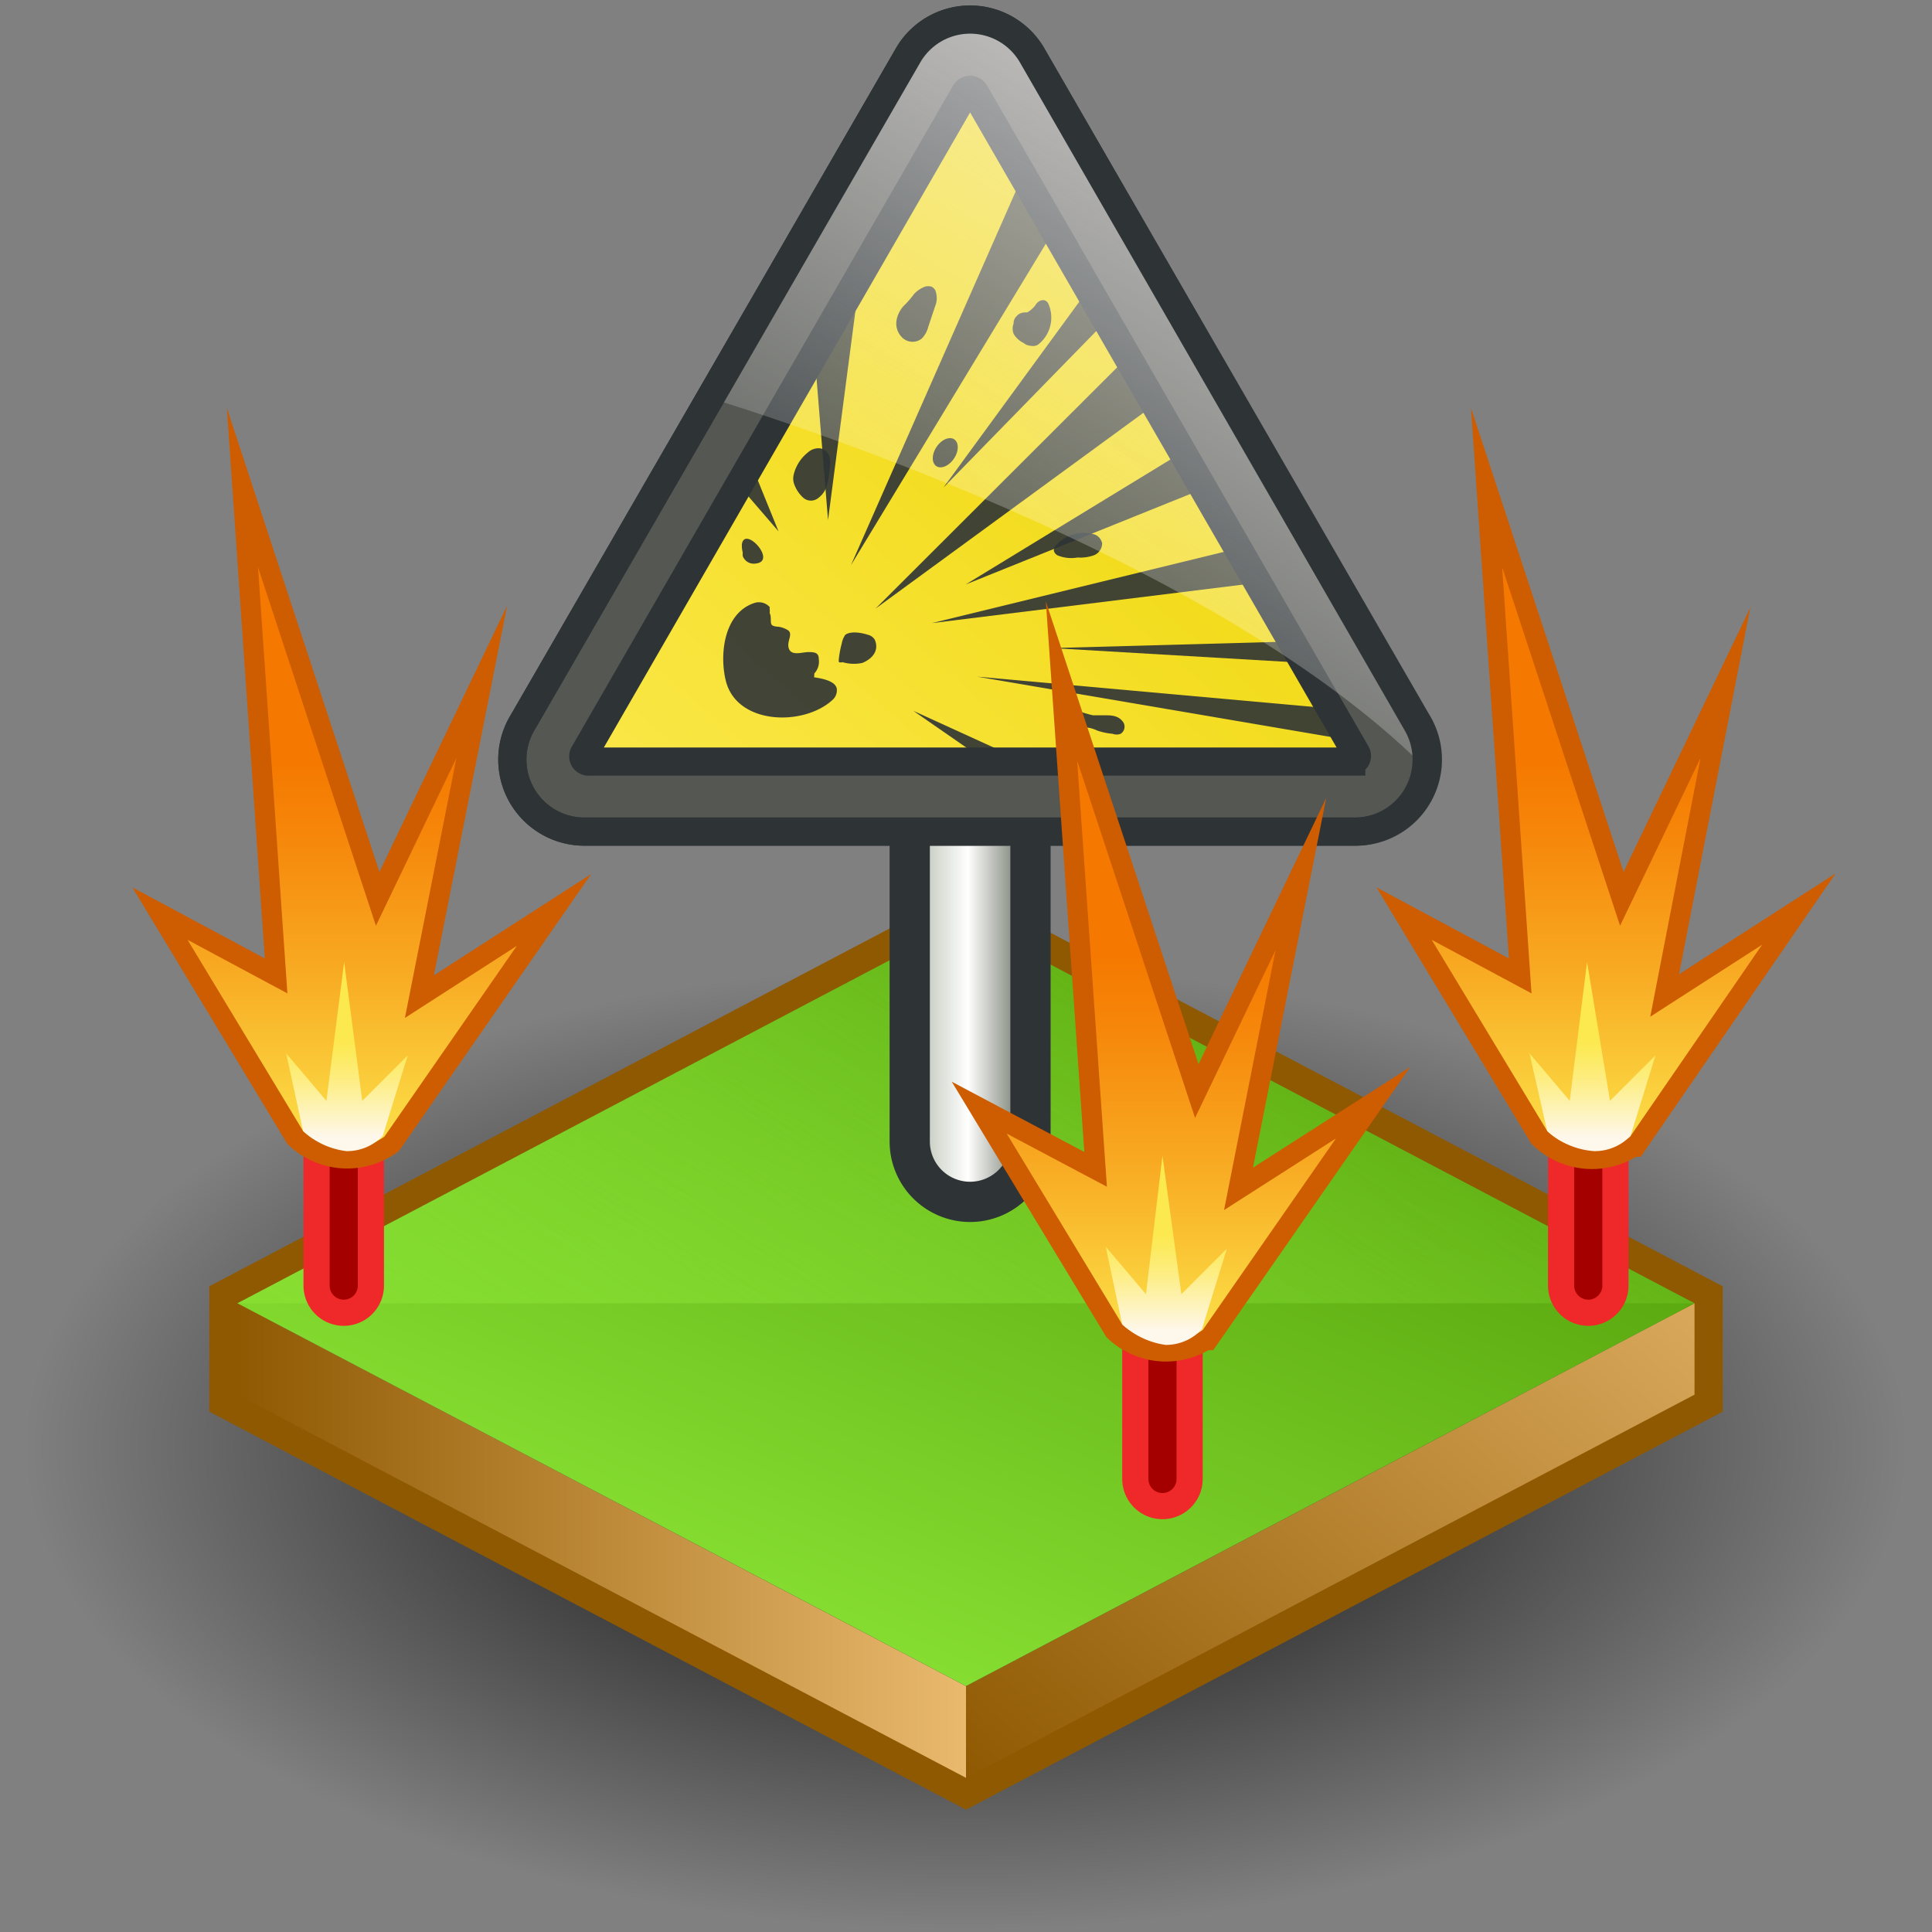 <?xml version="1.0" encoding="UTF-8" standalone="no"?>
<svg
   viewBox="0 0 48 48"
   version="1.1"
   id="svg59"
   sodipodi:docname="5-Pyro Source Instance.svg"
   inkscape:version="1.3-dev (e30a5ffc, 2022-05-30)"
   xmlns:inkscape="http://www.inkscape.org/namespaces/inkscape"
   xmlns:sodipodi="http://sodipodi.sourceforge.net/DTD/sodipodi-0.dtd"
   xmlns:xlink="http://www.w3.org/1999/xlink"
   xmlns="http://www.w3.org/2000/svg"
   xmlns:svg="http://www.w3.org/2000/svg">
  <rect x="0" y="0" width="48" height="48" fill="#808080" stroke="none"/>
  <sodipodi:namedview
     id="namedview59"
     pagecolor="#ffffff"
     bordercolor="#000000"
     borderopacity="0.25"
     inkscape:showpageshadow="2"
     inkscape:pageopacity="0.0"
     inkscape:pagecheckerboard="0"
     inkscape:deskcolor="#d1d1d1"
     showgrid="false"
     inkscape:zoom="19.666667"
     inkscape:cx="19.652542"
     inkscape:cy="23.974576"
     inkscape:window-width="2560"
     inkscape:window-height="1378"
     inkscape:window-x="-6"
     inkscape:window-y="-6"
     inkscape:window-maximized="1"
     inkscape:current-layer="svg59" />
  <defs
     id="defs22">
    <style
       id="style1">.cls-1{fill:url(#radial-gradient);}.cls-10,.cls-11,.cls-12,.cls-13,.cls-2,.cls-22,.cls-7,.cls-8,.cls-9{fill:none;}.cls-2{stroke:#8f5902;stroke-width:1.4px;}.cls-10,.cls-13,.cls-2,.cls-22,.cls-8{stroke-miterlimit:10;}.cls-3{fill:url(#linear-gradient);}.cls-4{fill:url(#linear-gradient-2);}.cls-5{fill:url(#linear-gradient-3);}.cls-6{opacity:0.7;fill:url(#linear-gradient-4);}.cls-7{stroke:#d3d7cf;}.cls-11,.cls-12,.cls-7,.cls-9{stroke-linecap:round;stroke-linejoin:round;}.cls-7,.cls-8{stroke-width:3px;}.cls-8,.cls-9{stroke:#888a85;}.cls-10,.cls-9{stroke-width:1.6px;}.cls-10{stroke:#555753;}.cls-11{stroke:#ef2929;stroke-width:2px;}.cls-12{stroke:#a40000;}.cls-12,.cls-22{stroke-width:0.7px;}.cls-13{stroke:#ce5c00;}.cls-14{fill:url(#linear-gradient-5);}.cls-15{fill:url(#linear-gradient-6);}.cls-16{fill:url(#linear-gradient-7);}.cls-17{fill:url(#linear-gradient-8);}.cls-18{fill:url(#linear-gradient-9);}.cls-19{fill:#2e3436;}.cls-20{fill:#555753;}.cls-21{opacity:0.9;fill:url(#linear-gradient-10);}.cls-22{stroke:#2e3436;}.cls-23{fill:url(#linear-gradient-11);}.cls-24{fill:url(#linear-gradient-12);}</style>
    <radialGradient
       id="radial-gradient"
       cx="-242.06"
       cy="113.8"
       r="16.75"
       gradientTransform="translate(375.46 -48.27) scale(1.45 0.74)"
       gradientUnits="userSpaceOnUse">
      <stop
         offset="0.41"
         stop-color="#212121"
         stop-opacity="0.4"
         id="stop1" />
      <stop
         offset="0.89"
         stop-color="#212121"
         stop-opacity="0"
         id="stop2" />
    </radialGradient>
    <linearGradient
       id="linear-gradient"
       x1="5.9"
       y1="38.27"
       x2="24"
       y2="38.27"
       gradientUnits="userSpaceOnUse">
      <stop
         offset="0"
         stop-color="#8f5902"
         id="stop3" />
      <stop
         offset="1"
         stop-color="#e9b96e"
         id="stop4" />
    </linearGradient>
    <linearGradient
       id="linear-gradient-2"
       x1="26.1"
       y1="46.09"
       x2="42.9"
       y2="27.19"
       xlink:href="#linear-gradient" />
    <linearGradient
       id="linear-gradient-3"
       x1="28.65"
       y1="21.35"
       x2="20.03"
       y2="41.79"
       gradientUnits="userSpaceOnUse">
      <stop
         offset="0"
         stop-color="#4e9a06"
         id="stop5" />
      <stop
         offset="1"
         stop-color="#8ae234"
         id="stop6" />
    </linearGradient>
    <linearGradient
       id="linear-gradient-4"
       x1="33.89"
       y1="17.45"
       x2="18.87"
       y2="40.12"
       gradientUnits="userSpaceOnUse">
      <stop
         offset="0"
         stop-color="#8ae234"
         stop-opacity="0"
         id="stop7" />
      <stop
         offset="1"
         stop-color="#8ae234"
         id="stop8" />
    </linearGradient>
    <linearGradient
       id="linear-gradient-5"
       x1="39.66"
       y1="18.96"
       x2="39.66"
       y2="30.42"
       gradientUnits="userSpaceOnUse">
      <stop
         offset="0"
         stop-color="#f57900"
         id="stop9" />
      <stop
         offset="0.16"
         stop-color="#f6870a"
         id="stop10" />
      <stop
         offset="0.45"
         stop-color="#f8aa23"
         id="stop11" />
      <stop
         offset="0.85"
         stop-color="#fce44b"
         id="stop12" />
      <stop
         offset="0.89"
         stop-color="#fce94f"
         id="stop13" />
    </linearGradient>
    <linearGradient
       id="linear-gradient-6"
       x1="39.56"
       y1="25.86"
       x2="39.56"
       y2="28.54"
       gradientUnits="userSpaceOnUse">
      <stop
         offset="0"
         stop-color="#fce94f"
         id="stop14" />
      <stop
         offset="0.12"
         stop-color="#fcea5d"
         id="stop15" />
      <stop
         offset="0.35"
         stop-color="#fded80"
         id="stop16" />
      <stop
         offset="0.65"
         stop-color="#fdf3ba"
         id="stop17" />
      <stop
         offset="0.89"
         stop-color="#fef7eb"
         id="stop18" />
    </linearGradient>
    <linearGradient
       id="linear-gradient-7"
       x1="8.75"
       y1="18.96"
       x2="8.75"
       y2="30.42"
       xlink:href="#linear-gradient-5" />
    <linearGradient
       id="linear-gradient-8"
       x1="8.64"
       y1="25.86"
       x2="8.64"
       y2="28.54"
       xlink:href="#linear-gradient-6" />
    <linearGradient
       id="linear-gradient-9"
       x1="33.07"
       y1="9.19"
       x2="17.12"
       y2="27.62"
       gradientUnits="userSpaceOnUse">
      <stop
         offset="0"
         stop-color="#edd400"
         id="stop19" />
      <stop
         offset="1"
         stop-color="#fce94f"
         id="stop20" />
    </linearGradient>
    <linearGradient
       id="linear-gradient-10"
       x1="23.33"
       y1="22.8"
       x2="36.39"
       y2="1.13"
       gradientUnits="userSpaceOnUse">
      <stop
         offset="0"
         stop-color="#fff"
         stop-opacity="0"
         id="stop21" />
      <stop
         offset="1"
         stop-color="snow"
         id="stop22" />
    </linearGradient>
    <linearGradient
       id="linear-gradient-11"
       x1="24.2"
       y1="27.12"
       x2="24.2"
       y2="38.58"
       xlink:href="#linear-gradient-5"
       gradientTransform="translate(4.881,-3.356)" />
    <linearGradient
       id="linear-gradient-12"
       x1="24.1"
       y1="34.02"
       x2="24.1"
       y2="36.71"
       xlink:href="#linear-gradient-6"
       gradientTransform="translate(4.881,-3.356)" />
    <linearGradient
       inkscape:collect="always"
       xlink:href="#linear-gradient"
       id="linearGradient59"
       gradientUnits="userSpaceOnUse"
       x1="5.9"
       y1="38.27"
       x2="24"
       y2="38.27" />
    <linearGradient
       inkscape:collect="always"
       xlink:href="#linear-gradient-5"
       id="linearGradient60"
       gradientUnits="userSpaceOnUse"
       x1="39.66"
       y1="18.96"
       x2="39.66"
       y2="30.42" />
    <linearGradient
       inkscape:collect="always"
       xlink:href="#linear-gradient-6"
       id="linearGradient61"
       gradientUnits="userSpaceOnUse"
       x1="39.56"
       y1="25.86"
       x2="39.56"
       y2="28.54" />
    <linearGradient
       inkscape:collect="always"
       xlink:href="#linearGradient53"
       id="linearGradient54"
       x1="22.5"
       y1="24.221"
       x2="25.5"
       y2="24.221"
       gradientUnits="userSpaceOnUse" />
    <linearGradient
       inkscape:collect="always"
       id="linearGradient53">
      <stop
         style="stop-color:#b1baaa;stop-opacity:1;"
         offset="0"
         id="stop52" />
      <stop
         style="stop-color:#ffffff;stop-opacity:1;"
         offset="0.482"
         id="stop54" />
      <stop
         style="stop-color:#5c6555;stop-opacity:1;"
         offset="1"
         id="stop53" />
    </linearGradient>
    <linearGradient
       id="linear-gradient-11-2"
       x1="33.07"
       y1="9.19"
       x2="17.12"
       y2="27.62"
       gradientUnits="userSpaceOnUse"
       gradientTransform="translate(0,-3.254)">
      <stop
         offset="0"
         stop-color="#edd400"
         id="stop11-7" />
      <stop
         offset="1"
         stop-color="#fce94f"
         id="stop12-8" />
    </linearGradient>
    <linearGradient
       id="linear-gradient-12-2"
       x1="23.33"
       y1="22.8"
       x2="36.39"
       y2="1.13"
       gradientUnits="userSpaceOnUse"
       gradientTransform="translate(0,-3.254)">
      <stop
         offset="0"
         stop-color="#fff"
         stop-opacity="0"
         id="stop13-4" />
      <stop
         offset="1"
         stop-color="snow"
         id="stop14-2" />
    </linearGradient>
    <radialGradient
       inkscape:collect="always"
       xlink:href="#linearGradient57"
       id="radialGradient57"
       cx="24"
       cy="35.98"
       fx="24"
       fy="35.98"
       r="23.37"
       gradientTransform="matrix(1,0,0,0.512,-2.8624438e-8,17.536)"
       gradientUnits="userSpaceOnUse" />
    <linearGradient
       inkscape:collect="always"
       id="linearGradient57">
      <stop
         style="stop-color:#000000;stop-opacity:1;"
         offset="0"
         id="stop56" />
      <stop
         style="stop-color:#000000;stop-opacity:0;"
         offset="1"
         id="stop57" />
    </linearGradient>
  </defs>
  <path
     id="ellipse14"
     style="fill:url(#radialGradient57);fill-opacity:1"
     class="cls-1"
     d="M 47.37,35.949 A 23.37,11.96 0 0 1 24,47.909 23.37,11.96 0 0 1 0.63,35.949 23.37,11.96 0 0 1 24,23.989 a 23.37,11.96 0 0 1 23.37,11.96 z" />
  <path
     id="polygon22"
     class="cls-2"
     style="fill:none;stroke:#8f5902;stroke-width:1.4px;stroke-miterlimit:10"
     d="m 5.9,32.38 v 2.27 L 24,44.17 42.1,34.65 V 32.38 L 24,22.86 Z" />
  <path
     id="polygon23"
     style="fill:url(#linearGradient59)"
     class="cls-3"
     d="M 5.9,32.38 24,41.89 v 2.28 L 5.9,34.65 Z" />
  <path
     id="polygon24"
     style="fill:url(#linear-gradient-2)"
     class="cls-4"
     d="M 42.1,32.38 24,41.89 v 2.28 l 18.1,-9.52 z" />
  <path
     id="polygon25"
     style="fill:url(#linear-gradient-3)"
     class="cls-5"
     d="M 24,41.89 5.9,32.38 24,22.86 42.1,32.38 Z" />
  <path
     id="polygon26"
     style="opacity:0.7;fill:url(#linear-gradient-4)"
     class="cls-6"
     d="M 5.9,32.38 24,22.86 42.1,32.38 Z" />
  <g
     id="g54"
     transform="translate(0.102,-0.085)">
    <path
       style="color:#000000;fill:url(#linearGradient54);stroke:#2e3436;stroke-linecap:round;stroke-linejoin:round"
       d="m 24,18.496 a 1.5,1.5 0 0 0 -1.5,1.5 v 8.449 a 1.5,1.5 0 0 0 1.5,1.5 1.5,1.5 0 0 0 1.5,-1.5 v -8.449 a 1.5,1.5 0 0 0 -1.5,-1.5 z"
       id="line23" />
    <path
       class="cls-20"
       d="m 13.91,19.216 10,-17.26 a 0.15,0.15 0 0 1 0.25,0 l 10,17.26 a 0.15,0.15 0 0 1 -0.13,0.22 H 14 a 0.15,0.15 0 0 1 -0.09,-0.22 z"
       id="path32-1"
       style="fill:url(#linear-gradient-11-2)" />
    <path
       class="cls-21"
       d="m 19.48,15.746 a 0.63,0.63 0 0 0 -0.24,-0.09 c 0,0 -0.13,0 -0.17,-0.05 -0.04,-0.05 0,-0.2 -0.05,-0.29 a 0.28,0.28 0 0 0 0,-0.09 c 0,0 0,0 0,-0.06 a 0.36,0.36 0 0 0 -0.38,-0.1 c -0.76,0.25 -0.87,1.28 -0.71,1.93 0.27,1.1 1.93,1.14 2.65,0.48 a 0.32,0.32 0 0 0 0.11,-0.25 c 0,-0.2 -0.31,-0.27 -0.48,-0.3 -0.17,-0.03 -0.07,0 -0.08,0 -0.01,0 0,-0.08 0,-0.11 a 0.43,0.43 0 0 0 0.11,-0.36 c 0,-0.16 -0.11,-0.17 -0.26,-0.17 -0.15,0 -0.41,0.1 -0.48,-0.08 -0.07,-0.18 0.11,-0.36 -0.02,-0.46 z"
       id="path33-4"
       style="fill:#2e3436" />
    <path
       class="cls-21"
       d="m 21.32,16.556 c 0.25,-0.1 0.43,-0.31 0.31,-0.58 a 0.27,0.27 0 0 0 -0.17,-0.12 c -0.15,-0.05 -0.42,-0.1 -0.56,0 a 0.54,0.54 0 0 0 -0.09,0.22 2.41,2.41 0 0 0 -0.07,0.37 0.28,0.28 0 0 0 0,0.09 0.14,0.14 0 0 0 0.09,0 1,1 0 0 0 0.49,0.02 z"
       id="path34-3"
       style="fill:#2e3436" />
    <path
       class="cls-21"
       d="m 18.33,13.606 c 0.07,-0.47 0.89,0.43 0.34,0.48 a 0.29,0.29 0 0 1 -0.32,-0.19 c 0,0 0,-0.06 0,-0.09 a 0.66,0.66 0 0 1 -0.02,-0.2 z"
       id="path35-0"
       style="fill:#2e3436" />
    <path
       class="cls-21"
       d="m 19.62,12.086 a 0.42,0.42 0 0 1 0,-0.22 1,1 0 0 1 0.35,-0.54 0.39,0.39 0 0 1 0.32,-0.1 0.31,0.31 0 0 1 0.22,0.21 0.85,0.85 0 0 1 0,0.32 1.78,1.78 0 0 1 -0.07,0.39 0.56,0.56 0 0 1 -0.21,0.31 0.29,0.29 0 0 1 -0.37,0 0.84,0.84 0 0 1 -0.24,-0.37 z"
       id="path36-8"
       style="fill:#2e3436" />
    <path
       class="cls-21"
       d="m 26.16,13.606 a 0.21,0.21 0 0 0 -0.08,0.16 0.18,0.18 0 0 0 0.1,0.12 0.9,0.9 0 0 0 0.49,0.05 1,1 0 0 0 0.39,-0.05 0.32,0.32 0 0 0 0.22,-0.31 0.31,0.31 0 0 0 -0.18,-0.21 0.93,0.93 0 0 0 -0.94,0.24 z"
       id="path37"
       style="fill:#2e3436" />
    <path
       id="ellipse37"
       class="cls-21"
       style="fill:#2e3436"
       d="m 23.606,11.001 a 0.26,0.4 33.84 0 1 -0.007,0.477 0.26,0.4 33.84 0 1 -0.439,0.187 0.26,0.4 33.84 0 1 0.007,-0.477 0.26,0.4 33.84 0 1 0.439,-0.187 z" />
    <path
       class="cls-21"
       d="m 22.88,7.206 a 0.3,0.3 0 0 1 0.16,0 0.24,0.24 0 0 1 0.09,0.08 0.53,0.53 0 0 1 0,0.41 l -0.17,0.51 a 0.64,0.64 0 0 1 -0.16,0.29 0.37,0.37 0 0 1 -0.46,0 0.49,0.49 0 0 1 -0.17,-0.44 0.71,0.71 0 0 1 0.23,-0.42 2.52,2.52 0 0 0 0.21,-0.25 0.73,0.73 0 0 1 0.27,-0.18 z"
       id="path38"
       style="fill:#2e3436" />
    <path
       class="cls-21"
       d="m 25.69,8.646 a 0.85,0.85 0 0 0 0.26,-1 0.16,0.16 0 0 0 -0.06,-0.08 c -0.08,-0.06 -0.21,0 -0.26,0.09 a 0.64,0.64 0 0 1 -0.21,0.19 c -0.08,0 -0.19,0 -0.27,0.1 a 0.24,0.24 0 0 0 -0.07,0.18 0.35,0.35 0 0 0 0,0.25 0.56,0.56 0 0 0 0.25,0.23 0.29,0.29 0 0 0 0.18,0.07 0.24,0.24 0 0 0 0.18,-0.03 z"
       id="path39"
       style="fill:#2e3436" />
    <path
       class="cls-21"
       d="m 27.05,17.856 h 0.28 c 0.18,0 0.36,0 0.48,0.18 a 0.21,0.21 0 0 1 -0.07,0.28 0.28,0.28 0 0 1 -0.2,0 1.61,1.61 0 0 1 -0.38,-0.08 0.86,0.86 0 0 0 -0.21,-0.07 1.28,1.28 0 0 0 -0.39,0 0.47,0.47 0 0 1 -0.37,-0.07 0.15,0.15 0 0 1 -0.07,-0.16 0.22,0.22 0 0 1 0.05,-0.08 0.49,0.49 0 0 1 0.46,-0.13 3,3 0 0 0 0.42,0.13 z"
       id="path40"
       style="fill:#2e3436" />
    <path
       id="polygon40"
       class="cls-21"
       style="fill:#2e3436"
       d="m 18.53,11.536 -0.41,0.45 1.12,1.3 z" />
    <path
       id="polygon41"
       class="cls-21"
       style="fill:#2e3436"
       d="m 21.32,6.516 -1.24,1.68 0.39,4.81 z" />
    <path
       id="polygon42"
       class="cls-21"
       style="fill:#2e3436"
       d="m 26.29,5.466 -0.9,-1.21 -4.35,9.87 z" />
    <path
       id="polygon43"
       class="cls-21"
       style="fill:#2e3436"
       d="m 27.49,7.946 -0.54,-0.69 -3.61,4.94 z" />
    <path
       id="polygon44"
       class="cls-21"
       style="fill:#2e3436"
       d="M 28.75,10.016 27.99,8.876 21.65,15.206 Z" />
    <path
       id="polygon45"
       class="cls-21"
       style="fill:#2e3436"
       d="m 30.22,12.056 -0.35,-1.1 -5.98,3.65 z" />
    <path
       id="polygon46"
       class="cls-21"
       style="fill:#2e3436"
       d="m 31.45,14.526 -0.53,-0.88 -7.87,1.92 z" />
    <path
       id="polygon47"
       class="cls-21"
       style="fill:#2e3436"
       d="m 32.51,16.566 -0.28,-0.55 -6.2,0.17 z" />
    <path
       id="polygon48"
       class="cls-21"
       style="fill:#2e3436"
       d="m 33.73,18.526 -0.56,-0.82 -9,-0.81 z" />
    <path
       class="cls-21"
       d="m 26.49,19.526 c 0,0 -3.9,-1.78 -3.9,-1.78 l 2.41,1.67 z"
       id="path48"
       style="fill:#2e3436" />
    <path
       class="cls-22"
       d="M 35.1,18.006 25.55,1.476 a 1.78,1.78 0 0 0 -3.1,0 L 12.9,18.006 a 1.79,1.79 0 0 0 1.55,2.74 h 19.1 a 1.79,1.79 0 0 0 1.55,-2.74 z m -1.63,1 H 14.53 a 0.13,0.13 0 0 1 -0.12,-0.2 L 23.88,2.386 a 0.14,0.14 0 0 1 0.24,0 l 9.47,16.41 a 0.13,0.13 0 0 1 -0.12,0.2 z"
       id="path49"
       style="fill:#555753" />
    <path
       class="cls-23"
       d="m 35.32,19.176 c -4.9,-4.91 -14.74,-8.26 -17.78,-9.2 l 4.91,-8.5 a 1.78,1.78 0 0 1 3.1,0 L 35.1,18.006 a 1.77,1.77 0 0 1 0.22,1.17 z"
       id="path50"
       style="opacity:0.9;fill:url(#linear-gradient-12-2)" />
    <path
       class="cls-24"
       d="M 22.45,1.476 12.9,18.006 a 1.79,1.79 0 0 0 1.55,2.74 h 19.1 a 1.79,1.79 0 0 0 1.55,-2.69 L 25.55,1.476 a 1.78,1.78 0 0 0 -3.1,0 z"
       id="path51"
       style="fill:none;stroke:#2e3436;stroke-width:0.7px;stroke-miterlimit:10" />
  </g>
  <path
     id="line30"
     class="cls-11"
     style="fill:none;stroke:#ef2929;stroke-width:2px;stroke-linecap:round;stroke-linejoin:round"
     d="m 39.46,31.94 v -3.65" />
  <path
     id="line31"
     class="cls-12"
     style="fill:none;stroke:#a40000;stroke-width:0.7px;stroke-linecap:round;stroke-linejoin:round"
     d="m 39.46,31.94 v -3.65" />
  <path
     class="cls-13"
     d="m 38.44,28.1 -2.87,-4.75 2.48,1.33 -0.73,-10.59 2.93,8.91 2,-4.17 -1.25,6.43 2.78,-1.79 -3.28,4.77 A 1.62,1.62 0 0 1 38.44,28.1 Z"
     id="path31" />
  <path
     class="cls-14"
     d="m 38.44,28.1 -2.87,-4.75 2.48,1.33 -0.73,-10.59 2.93,8.91 2,-4.17 -1.25,6.43 2.78,-1.79 -3.28,4.77 A 1.62,1.62 0 0 1 38.44,28.1 Z"
     id="path32"
     style="fill:url(#linearGradient60)" />
  <path
     class="cls-15"
     d="M 38.44,28.1 38,26.17 l 1,1.18 0.43,-3.45 0.57,3.45 1.13,-1.13 -0.62,2 a 1.23,1.23 0 0 1 -0.9,0.38 1.93,1.93 0 0 1 -1.17,-0.5 z"
     id="path33"
     style="fill:url(#linearGradient61)" />
  <path
     id="line33"
     class="cls-11"
     style="fill:none;stroke:#ef2929;stroke-width:2px;stroke-linecap:round;stroke-linejoin:round"
     d="m 8.54,31.94 v -3.65" />
  <path
     id="line34"
     class="cls-12"
     style="fill:none;stroke:#a40000;stroke-width:0.7px;stroke-linecap:round;stroke-linejoin:round"
     d="m 8.54,31.94 v -3.65" />
  <path
     class="cls-13"
     d="M 7.53,28.1 4.66,23.35 7.14,24.68 6.41,14.09 9.34,23 l 2,-4.17 -1.28,6.46 2.78,-1.79 -3.29,4.74 A 1.61,1.61 0 0 1 7.53,28.1 Z"
     id="path34" />
  <path
     class="cls-16"
     d="M 7.53,28.1 4.66,23.35 7.14,24.68 6.41,14.09 9.34,23 l 2,-4.17 -1.28,6.46 2.78,-1.79 -3.29,4.74 A 1.61,1.61 0 0 1 7.53,28.1 Z"
     id="path35"
     style="fill:url(#linear-gradient-7)" />
  <path
     class="cls-17"
     d="m 7.53,28.1 -0.42,-1.93 1,1.18 0.44,-3.45 0.45,3.45 1.13,-1.13 -0.62,2 A 1.23,1.23 0 0 1 8.61,28.6 1.92,1.92 0 0 1 7.53,28.1 Z"
     id="path36"
     style="fill:url(#linear-gradient-8)" />
  <path
     id="line56"
     class="cls-11"
     style="fill:none;stroke:#ef2929;stroke-width:2px;stroke-linecap:round;stroke-linejoin:round"
     d="M 28.881,36.744 V 33.104" />
  <path
     id="line57"
     class="cls-12"
     style="fill:none;stroke:#a40000;stroke-width:0.7px;stroke-linecap:round;stroke-linejoin:round"
     d="M 28.881,36.744 V 33.104" />
  <path
     class="cls-13"
     d="m 27.881,32.904 -2.87,-4.74 2.49,1.32 -0.74,-10.59 2.93,8.88 2,-4.17 -1.28,6.46 2.78,-1.78 -3.31,4.76 a 1.61,1.61 0 0 1 -2,-0.14 z"
     id="path57" />
  <path
     class="cls-23"
     d="m 27.881,32.904 -2.87,-4.74 2.49,1.32 -0.74,-10.59 2.93,8.88 2,-4.17 -1.28,6.46 2.78,-1.78 -3.31,4.76 a 1.61,1.61 0 0 1 -2,-0.14 z"
     id="path58"
     style="fill:url(#linear-gradient-11)" />
  <path
     class="cls-24"
     d="m 27.881,32.904 -0.41,-1.93 1,1.18 0.41,-3.44 0.47,3.44 1.13,-1.13 -0.62,2 a 1.22,1.22 0 0 1 -0.9,0.39 2,2 0 0 1 -1.08,-0.51 z"
     id="path59"
     style="fill:url(#linear-gradient-12)" />
</svg>
